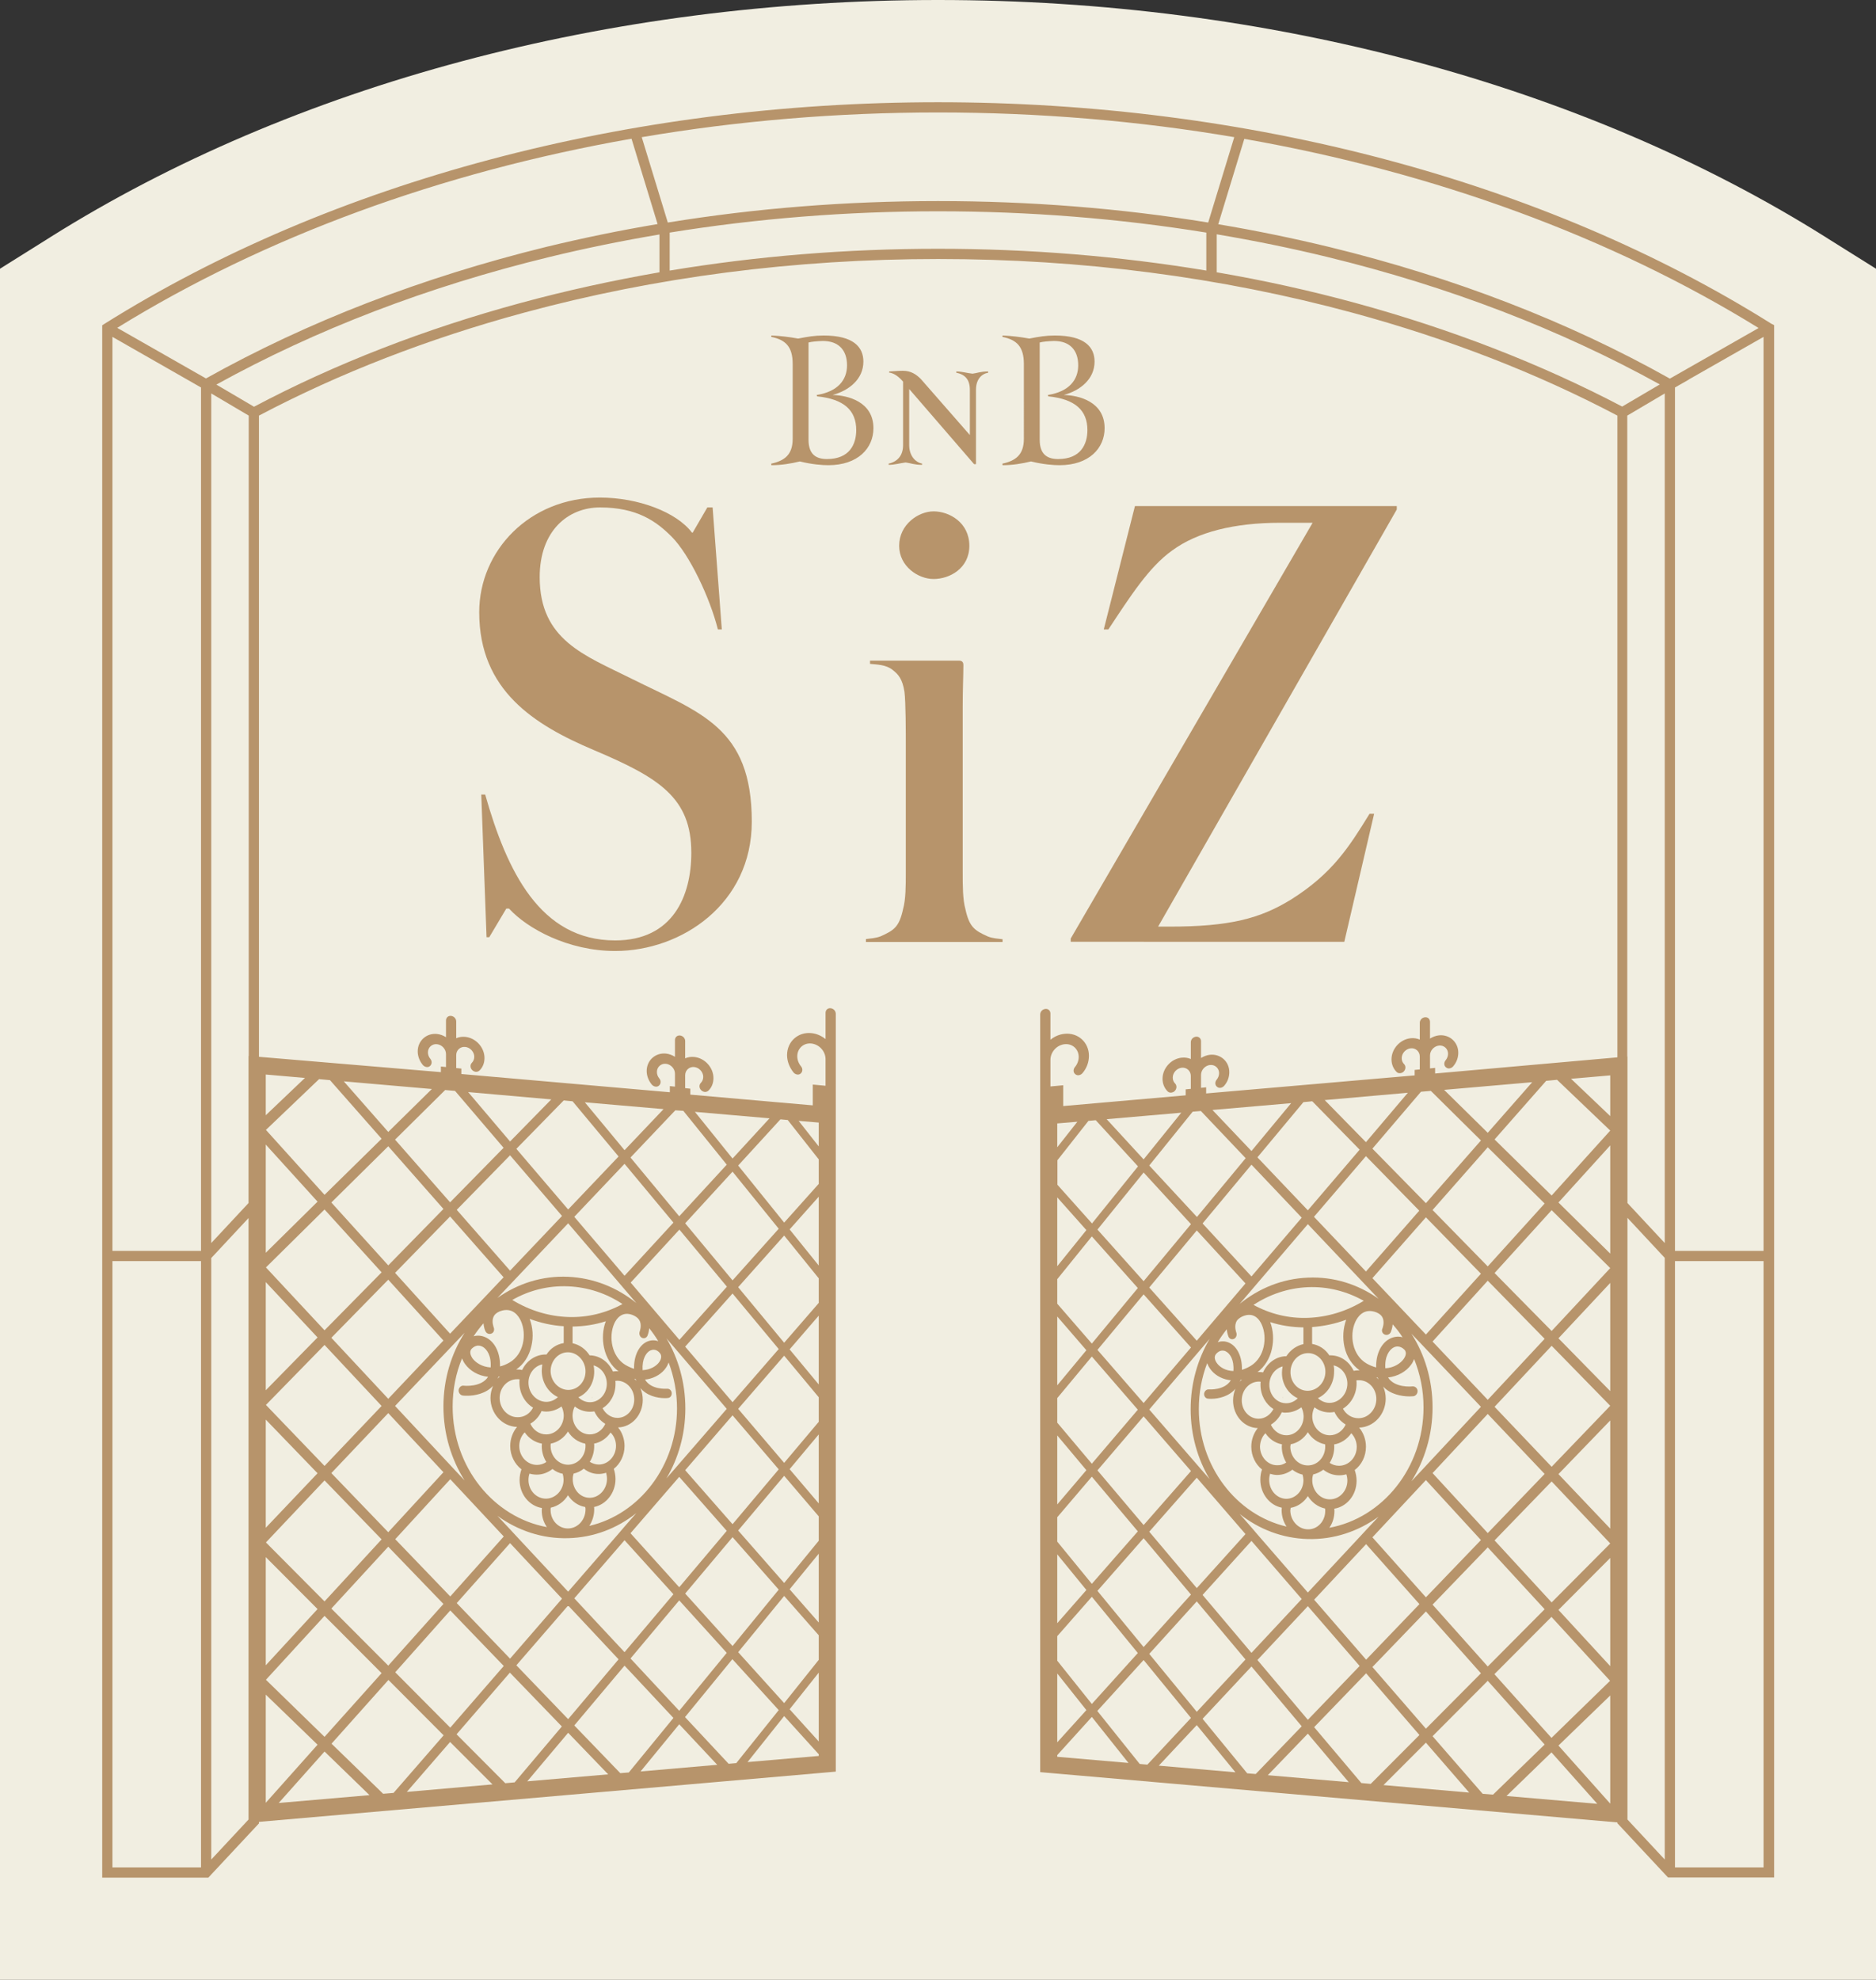 <?xml version="1.0" encoding="UTF-8"?>
<svg xmlns="http://www.w3.org/2000/svg" xmlns:xlink="http://www.w3.org/1999/xlink" version="1.1" id="Laag_1" x="0px" y="0px" width="1101.2px" height="1161.9px" viewBox="0 0 1101.2 1161.9" style="enable-background:new 0 0 1101.2 1161.9;" xml:space="preserve">
<rect x="0" y="0" width="1101.2" height="1161.9" fill="#333333" stroke="none"/>
<style type="text/css">
	.st0{fill:#F1EEE1;}
	.st1{fill:#B7946B;}
</style>
<path class="st0" d="M1073.1,140.1l-1.4-0.9C928.8,49.4,743.7,0,550.6,0S172.5,49.4,29.5,139.2l-1.4,0.9L0,157.7v33.2v34.8v876.2v60  h60h62.3h856.6h62.3h60v-60V225.7v-34.8v-33.2L1073.1,140.1z"></path>
<path class="st1" d="M361.1,558.1c-27.6,0-51.7-13.2-62.3-24.9h-1.6L287.2,550h-1.6l-3.1-83.7h2.3c12.8,45.1,32.3,85.6,76.3,85.6  c33.9,0,44.7-26.1,44.7-51.4c0-32.3-18.7-44-57.2-60.3c-35-14.8-67.3-35-67.3-80.9c0-36.2,29.6-67.3,70.8-67.3  c22.6,0,45.1,8.6,54.1,20.6h0.4l8.6-14.8h3.1l5.4,71.6h-2.3c-4.7-18.7-16.7-44-27.2-54.5c-8.9-8.9-20.2-17.1-42-17.1  c-18.7,0-35.4,13.6-35.4,40.9c0,37,26.5,45.9,53.7,59.5c40.5,20.2,70.8,28.4,70.8,84C441.3,530.5,400,558.1,361.1,558.1z"></path>
<path class="st1" d="M819.9,299L679.8,543.8h6.6c35.4,0,53.3-4.7,71.6-16c24.1-15.2,33.9-30.7,45.9-50.2h2.7l-17.5,75.1H628.5v-1.9  l142-244h-19.1c-26.8,0-48.6,5.4-63.4,16.3c-13.6,9.7-24.5,26.8-37.4,46.3h-2.7l18.3-72.4h153.7V299z"></path>
<path class="st1" d="M465.3,213.6c0-10.3-4.3-14.2-12.6-15.9l0.1-0.8c5.4,0.2,10.7,0.9,15.7,1.8c5.7-1.1,9.6-1.8,15-1.8  c17.5,0,23.3,6.8,23.3,15.3c0,10.3-8.4,17-18.1,19.6c8.9,0.2,24,3.9,24,19.5c0,11.7-9.1,21.7-26.4,21.7c-3.6,0-9.5-0.4-16.8-2.2  c-5.4,1.3-10.8,2.2-16.7,2.2l-0.1-0.9c7.8-1.7,12.6-5.2,12.6-14.6V213.6z M474.6,201v57.1c0,8.6,4.5,11.3,10.8,11.3  c13.3,0,17.2-8.7,17.2-17c0-11.6-7.2-18.2-23-19.8l-0.2-0.8c12.6-2,17.8-9,17.8-17.4c0-9.2-5.2-14.3-14.2-14.3  C479.6,200.2,476.4,200.5,474.6,201z"></path>
<path class="st1" d="M530.2,224.1c-2.4-2.8-5-5-8.4-5.5l0.2-0.6c2.5-0.1,5.2-0.4,8-0.4c4.7,0,7.8,2.1,10.5,4.8l28.8,32.9v-26.5  c0-6.1-2.8-9-8-10.1l0.1-0.7c3.4,0,6.3,1,9.5,1.3c3-0.4,4.6-1.3,9.1-1.3l0.1,0.7c-4.2,0.8-7.2,4.1-7.2,10.1v43.6h-1.1l-38.1-44.1  v32.9c0,6.1,3.4,10,7.6,10.9l-0.1,0.7c-4.5,0-6.6-1-9.6-1.4c-3.2,0.4-6.5,1.4-9.9,1.4l-0.1-0.7c5.3-1.2,8.5-4.8,8.5-10.9V224.1z"></path>
<path class="st1" d="M601,213.6c0-10.3-4.3-14.2-12.6-15.9l0.1-0.8c5.4,0.2,10.7,0.9,15.7,1.8c5.7-1.1,9.6-1.8,15-1.8  c17.5,0,23.3,6.8,23.3,15.3c0,10.3-8.4,17-18.1,19.6c8.9,0.2,24,3.9,24,19.5c0,11.7-9.1,21.7-26.4,21.7c-3.6,0-9.5-0.4-16.8-2.2  c-5.4,1.3-10.8,2.2-16.7,2.2l-0.1-0.9c7.8-1.7,12.6-5.2,12.6-14.6V213.6z M610.3,201v57.1c0,8.6,4.5,11.3,10.8,11.3  c13.3,0,17.2-8.7,17.2-17c0-11.6-7.2-18.2-23-19.8l-0.2-0.8c12.6-2,17.8-9,17.8-17.4c0-9.2-5.2-14.3-14.2-14.3  C615.3,200.2,612.1,200.5,610.3,201z"></path>
<path class="st1" d="M347.4,820.1C347.4,820.1,347.4,820.1,347.4,820.1c0.1,0,0.2,0,0.3,0c0,0,0,0,0,0c0,0.1-0.1,0.1-0.1,0.2  C347.5,820.3,347.4,820.2,347.4,820.1z"></path>
<path class="st1" d="M752.8,820.1C752.9,820.1,752.9,820.1,752.8,820.1c0.1,0,0.2,0,0.3,0c0,0,0,0,0,0c0,0.1-0.1,0.1-0.1,0.2  C752.9,820.3,752.9,820.2,752.8,820.1z"></path>
<path class="st1" d="M146,619.7v450l344.6-30V652.6v-2.9v-9.1v-2.9V595c0-1.7-1.3-3.1-3-3.3c-1.7-0.2-3,1-3,2.7v15.4  c-2.4-1.9-5.2-3.2-8.3-3.5c-7.9-0.8-14.3,5-14.3,12.9c0,3.6,1.4,7.2,3.8,10.2c0.6,0.7,1.4,1.1,2.2,1.2c0.7,0.1,1.5-0.1,2-0.6  c1.2-1,1.3-2.9,0.2-4.2c-1.4-1.7-2.2-3.8-2.2-5.9c0-4.6,3.7-8,8.3-7.5c4.6,0.5,8.3,4.6,8.3,9.2v15.6l-7.5-0.7v12.2l-71.9-6.3v-3.5  l-3-0.3v-7.6c0-2.9,2.4-5.1,5.3-4.8s5.3,2.9,5.3,5.8c0,1.3-0.5,2.6-1.4,3.5c-1.1,1.1-1.1,3,0.2,4.3c0.6,0.6,1.3,0.9,2,1  c0.8,0.1,1.6-0.2,2.2-0.7c2-1.9,3-4.5,3-7.4c0-6.2-5.1-11.8-11.3-12.4c-1.9-0.2-3.7,0.1-5.3,0.8V611c0-1.7-1.3-3.1-3-3.3  c-1.7-0.2-3,1-3,2.7v9.8c-1.6-1-3.4-1.7-5.3-1.9c-6.2-0.6-11.3,4-11.3,10.2c0,2.9,1.1,5.7,3,8c0.6,0.7,1.4,1.1,2.2,1.2  c0.7,0.1,1.5-0.1,2-0.6c1.2-1,1.3-2.9,0.2-4.2c-0.9-1.1-1.4-2.4-1.4-3.8c0-2.9,2.4-5.1,5.3-4.8c2.9,0.3,5.3,2.9,5.3,5.8v7.6l-3-0.3  v3.6l-122.4-10.7v-3.2l-3-0.3v-7.6c0-2.9,2.4-5.1,5.3-4.8s5.3,2.9,5.3,5.8c0,1.3-0.5,2.6-1.4,3.5c-1.1,1.1-1.1,3,0.2,4.3  c0.6,0.6,1.3,0.9,2,1c0.8,0.1,1.6-0.2,2.2-0.7c2-1.9,3-4.5,3-7.4c0-6.2-5.1-11.8-11.3-12.4c-1.9-0.2-3.7,0.1-5.3,0.8v-9.8  c0-1.7-1.3-3.1-3-3.3s-3,1-3,2.7v9.8c-1.6-1-3.4-1.7-5.3-1.9c-6.2-0.6-11.3,4-11.3,10.2c0,2.9,1.1,5.7,3,8c0.6,0.7,1.4,1.1,2.2,1.2  c0.7,0.1,1.5-0.1,2-0.6c1.2-1,1.3-2.9,0.2-4.2c-0.9-1.1-1.4-2.4-1.4-3.8c0-2.9,2.4-5.1,5.3-4.8c2.9,0.3,5.3,2.9,5.3,5.8v7.6l-3-0.3  v3.3L146,619.7z M156,630.6l23,2l-23,21.9V630.6z M401.1,651.9l25.5,31.6l-27.9,30.3l-28.6-34.5l26.3-27.7L401.1,651.9z   M267.1,640.2l28.5,33.4l-31.4,32l-32.3-36.8l29.4-29.1L267.1,640.2z M480.6,904.2L460.3,929l-27-30.8l27-32.1l20.3,23.8V904.2z   M480.6,834.4l-20.3,24.1l-27-31.7l27-31.2l20.3,24.4V834.4z M480.6,764.6L460.3,788l-27-32.6l27-30.3l20.3,25.1V764.6z   M376.8,785.1c1.3,0.6,2.7,0.1,3.3-1.3c0.1-0.3,0.8-2,1-4.3c1.9,2.4,3.7,4.9,5.3,7.6c-2.2-0.8-4.6-0.7-6.9,0.4  c-4.7,2.4-7.5,8.5-7.3,15.8c-1.7-0.5-3.4-1.3-5.3-2.4c-7.9-5-9.7-16.4-6.4-24c1.1-2.6,4.6-8.2,11.7-4.8c1.8,0.9,2.9,2,3.5,3.5  c1,2.7-0.2,5.8-0.2,5.8C375,782.9,375.6,784.5,376.8,785.1z M289.8,779c0,0-1.3-3.3-0.2-6c0.6-1.5,1.8-2.6,3.7-3.4  c7.7-3,11.3,3,12.5,5.7c3.5,7.9,1.6,19.5-6.7,24.3c-1.9,1.1-3.8,1.9-5.6,2.3c0.2-7.6-2.8-14.1-7.9-16.8c-2.5-1.3-5.1-1.6-7.6-0.9  c1.8-2.7,3.7-5.2,5.8-7.6c0.2,2.4,0.9,4.2,1.1,4.5c0.6,1.5,2.2,2.1,3.6,1.5C289.8,782.1,290.4,780.5,289.8,779z M268.1,787  L268.1,787l4.6-4.8c-7.8,12.3-12.4,27.1-12.4,43.2c0,16.1,4.6,31,12.4,43.4l-4.6-4.9l-36.2-38.8L268.1,787z M273,800.5  c2.8,3.9,7.7,6.9,13.5,7.5c-3.9,6.2-13.8,5.3-14.3,5.2c-1.5-0.2-2.8,1-3,2.6c-0.1,1.6,1,3,2.5,3.2c0.7,0.1,1.4,0.1,2.2,0.1  c4.8,0.1,11.4-1.3,15.5-5.8c-0.9,2.2-1.5,4.5-1.5,7.1c0,9.2,7,16.8,15.6,17c-2.5,3-4,7-4,11.2c0,5.6,2.6,10.6,6.6,13.7  c-0.7,2-1.1,4.1-1.1,6.3c0,8.4,5.7,15.2,13.1,16.4c0,0.5-0.1,0.9-0.1,1.4c0,3.7,1.1,7,3,9.8c-31.1-5.7-55.3-35-55.3-70.7  c0-10.1,1.9-19.6,5.5-28.3C271.6,798.2,272.2,799.4,273,800.5z M372.3,821.3c0,6-4.4,10.8-9.9,10.8c-3.6,0-7-2.3-8.7-5.7  c4.6-2.8,7.6-8.1,7.6-14.2c0-0.6,0-1.2-0.1-1.8c0.4,0,0.8-0.1,1.2-0.1C367.9,810.4,372.3,815.3,372.3,821.3z M372.3,809.1  c0.3,0.1,0.5,0.1,0.8,0.2c0.1,0.4,0.3,0.8,0.4,1.1C373.1,809.9,372.7,809.5,372.3,809.1z M354.6,791.1c1.3,5.8,4.3,10.6,8.5,13.7  c-0.2,0-0.5,0-0.7-0.1c-0.9,0-1.8,0.1-2.6,0.2c-2.5-5.5-7.6-9.4-13.6-9.5c0,0-0.1,0-0.1,0c-2.3-3.6-5.8-6.2-10-7.1v-9.8  c6.7-0.1,13.3-1.1,19.5-3.1C353.8,780.1,353.4,785.8,354.6,791.1z M310.9,774c6.5,2.4,13.2,3.9,20,4.3v9.9  c-4.2,0.7-7.8,3.1-10.1,6.7c-0.1,0-0.1,0-0.2,0c-6.1-0.1-11.5,3.6-14.1,9.1c-0.9-0.2-1.8-0.3-2.8-0.3c-0.3,0-0.5,0-0.7,0  c4.5-3.1,7.6-7.9,8.9-13.7C313.2,784.7,312.8,778.9,310.9,774z M303.8,809.4c0.4,0,0.8,0,1.2,0.1c-0.1,0.6-0.1,1.3-0.1,1.9  c0,6.3,3.2,11.8,8,14.7c-1.8,3.5-5.2,5.7-9.1,5.6c-5.8,0-10.5-5.1-10.5-11.3S298,809.3,303.8,809.4z M292.1,809.1  c0.2-0.4,0.3-0.8,0.5-1.2c0.3,0,0.6-0.1,0.8-0.1C292.9,808.2,292.5,808.6,292.1,809.1z M348.8,804.9c0-1.2-0.1-2.4-0.4-3.6  c4.5,1.2,7.8,5.6,7.8,10.8c0,6-4.5,10.9-10,10.8c-2.5,0-4.9-1.1-6.7-2.9C345,817.6,348.8,811.8,348.8,804.9z M355.3,835.6  c-1.6,3.7-5.1,6.2-9.1,6.2c-5.5,0-9.9-4.7-10.1-10.6c0-0.1,0-0.2,0-0.4c0-0.2,0-0.3,0-0.5c0.1-1.7,0.5-3.4,1.3-4.9  c2.5,2,5.6,3.1,8.9,3.1c0.9,0,1.8-0.1,2.6-0.2C350.3,831.4,352.5,833.9,355.3,835.6z M343.7,848.5c0,6.1-4.5,11-10.2,11.1  c-5.6,0-10.3-4.9-10.3-11c0-0.5,0-1,0.1-1.4c4.2-0.8,7.9-3.5,10.1-7.1c2.3,3.7,5.9,6.3,10.1,7.1  C343.7,847.6,343.7,848.1,343.7,848.5z M320.6,841.8c-4,0-7.6-2.5-9.3-6.3c2.8-1.6,5.2-4.2,6.6-7.4c0.9,0.2,1.8,0.3,2.7,0.3  c3.3,0,6.4-1.1,9-3c0.8,1.5,1.2,3.2,1.3,4.9c0,0.1,0,0.3,0,0.4c0,0.1,0,0.3,0,0.4C330.7,837,326.2,841.8,320.6,841.8z M318,804.4  c0,6.9,3.9,12.9,9.5,15.5c-1.9,1.8-4.3,2.8-6.9,2.8c-5.7-0.1-10.4-5.1-10.4-11.3c0-5.3,3.5-9.7,8.1-10.7  C318.2,801.9,318,803.1,318,804.4z M320.7,858c-1.6,1.1-3.5,1.7-5.5,1.7c-5.7,0-10.4-4.9-10.4-11.1c0-3.1,1.2-6,3.2-8  c2.4,3.5,6,5.9,10.1,6.6c0,0.5-0.1,0.9-0.1,1.4C318,852.1,319,855.3,320.7,858z M333.5,793.6c5.6,0.1,10.2,5.2,10.2,11.2  c0,6.1-4.5,10.9-10.2,10.9c-5.6-0.1-10.3-5.1-10.3-11.2C323.3,798.4,327.9,793.5,333.5,793.6z M361.6,848.5c0,6-4.5,10.9-10,11  c-1.9,0-3.8-0.6-5.4-1.6c1.7-2.7,2.6-5.9,2.6-9.3c0-0.5,0-1-0.1-1.4c3.9-0.7,7.4-3.1,9.7-6.5C360.4,842.6,361.6,845.5,361.6,848.5z   M356.3,867.9c0,6-4.5,11-10,11.1c-5.5,0.1-9.9-4.6-10.1-10.5c0-0.1,0-0.2,0-0.4c0-0.1,0-0.3,0-0.4c0-1,0.2-2,0.5-2.9  c2.2-0.5,4.3-1.5,6-2.9c2.6,2.1,5.7,3.2,9,3.1c1.4,0,2.8-0.3,4.1-0.7C356.1,865.5,356.3,866.7,356.3,867.9z M343.7,885.8  c0,6.1-4.5,11.1-10.2,11.2c-5.6,0.1-10.3-4.7-10.3-10.8c0-0.5,0-1,0.1-1.4c4.2-0.9,7.9-3.6,10.1-7.3c2.3,3.6,5.9,6.2,10.1,6.9  C343.7,884.9,343.7,885.3,343.7,885.8z M320.6,879.5c-5.7,0.1-10.4-4.8-10.4-11c0-1.3,0.2-2.5,0.6-3.7c1.4,0.4,2.8,0.6,4.3,0.6  c3.4,0,6.5-1.2,9.2-3.3c1.8,1.4,3.8,2.4,6,2.8c0.3,1,0.4,1.9,0.5,3c0,0.1,0,0.2,0,0.4c0,0.1,0,0.3,0,0.4  C330.7,874.5,326.2,879.4,320.6,879.5z M276.9,791.5c1.2-1.2,2.6-1.9,4-1.8c0.8,0,1.5,0.2,2.3,0.6c2.6,1.4,5.3,5.3,4.8,12.2  c-5.1-0.3-8.9-2.9-10.7-5.4C276.6,796,275.1,793.4,276.9,791.5z M300.7,762.9c9.8-5.6,21-8.5,32.8-8c11.7,0.5,22.6,4.2,31.9,10.4  c-9.7,5.3-20.6,8-31.9,7.6C322.1,772.5,310.9,769.1,300.7,762.9z M387.3,794c1.7,2,0.3,4.4-0.3,5.3c-1.6,2.3-5.1,4.6-9.8,4.8  c-0.4-6.6,2.1-10.3,4.4-11.5c0.7-0.3,1.4-0.5,2.1-0.5C385,792.1,386.3,792.8,387.3,794z M390.9,802.7c0.7-1,1.2-2.1,1.6-3.1  c3.1,8.3,4.9,17.4,4.9,26.9c0,33.6-21.9,62.1-51.5,69c1.8-2.8,2.9-6.1,2.9-9.7c0-0.5,0-1-0.1-1.4c7.1-1.4,12.6-8.3,12.6-16.4  c0-2.1-0.4-4.1-1-6c3.8-3,6.3-7.9,6.3-13.4c0-4.1-1.4-8-3.8-10.9c8.1-0.2,14.5-7.4,14.5-16.2c0-2.4-0.5-4.8-1.4-6.9  c3.8,4.5,9.8,5.9,14.2,5.9c0.7,0,1.4,0,2-0.1c1.4-0.1,2.3-1.4,2.2-2.9c-0.1-1.5-1.3-2.6-2.7-2.5c-0.5,0-9.4,0.7-13-5.4  c0.6-0.1,1.1-0.1,1.6-0.2C384.7,808.5,388.6,806.1,390.9,802.7z M391.2,785.4l35.4,41.4l-31.3,36.1v0l-4.1,4.7  c7-11.8,11.1-25.9,11.1-41C402.3,811.4,398.2,797.3,391.2,785.4z M402.2,790.3l27.8-31.2l27.1,32.6L430,822.9L402.2,790.3z   M430,830.6l27.1,31.7L430,894.5l-27.8-31.7L430,830.6z M426.6,898.4l-27.9,33.1l-28.6-31.7l28.6-33.1L426.6,898.4z M366.6,895.9  l-3.5,4.1l-29.6,34.1l-9.7-10.4l-20.7-22.2l-3.7-4l-7.4-7.9c11.9,8.6,26.2,13.5,41.5,13.1c15.1-0.4,28.8-5.8,40-14.7L366.6,895.9z   M295.7,901.7l-31.4,35.2l-32.3-33.6l32.3-35.2L295.7,901.7z M227.9,899.2l-33.4-34.7l33.4-35.2l32.4,34.7L227.9,899.2z   M227.9,820.9l-33.4-35.8l33.4-34.1l32.4,35.7L227.9,820.9z M227.9,742.6l-33.4-36.9l33.4-33l32.4,36.8L227.9,742.6z M264.2,713.9  l31.4,35.7l-31.4,33.1L231.9,747L264.2,713.9z M268.1,710l31.3-32l30.5,35.6l-30.5,32.1L268.1,710z M333.5,717.9l40,46.8  c-11.2-9.1-25-14.7-40-15.4c-15.3-0.7-29.6,4-41.5,12.4L333.5,717.9z M337.1,714.1l29.5-31.1l28.7,34.5l-28.7,31.2L337.1,714.1z   M398.8,721.6l27.9,33.5l-27.9,31.2l-28.6-33.6L398.8,721.6z M402.2,717.9l27.8-30.3l27.1,33.5L430,751.4L402.2,717.9z M457.1,932.9  L430,966l-27.8-30.8l27.8-33.1L457.1,932.9z M426.6,970l-27.9,34l-28.6-30.7l28.6-34.1L426.6,970z M366.6,969.6L337.1,938l29.5-34.1  l28.7,31.7L366.6,969.6z M363.1,973.8l-29.6,35.1l-30.4-31.6l30.4-35.1L363.1,973.8z M299.4,973.4l-31.3-32.6l31.3-35.2l30.5,32.6  L299.4,973.4z M295.7,977.7l-31.4,36.2l-32.3-32.5l32.3-36.3L295.7,977.7z M227.9,977.5l-33.4-33.5l33.4-36.3l32.4,33.6L227.9,977.5  z M224,981.9l-33.5,37.4l-34.4-33.5l34.4-37.5L224,981.9z M190.5,939.8l-34.4-34.6l34.4-36.4l33.5,34.6L190.5,939.8z M190.5,860.3  l-34.4-35.8l34.4-35.2l33.5,35.8L190.5,860.3z M190.5,780.7l-34.4-36.9l34.4-34l33.5,36.9L190.5,780.7z M190.5,701.2l-34.4-38.1  l31.2-29.8l6.4,0.6l30.3,34.4L190.5,701.2z M201.8,634.6l51.7,4.5l-25.6,25.2L201.8,634.6z M274.8,640.9l48.8,4.3l-24.2,24.7  L274.8,640.9z M330.9,645.8l5.2,0.5l27,32.4l-29.6,31.1l-30.4-35.6L330.9,645.8z M343.3,646.9l46.2,4L366.6,675L343.3,646.9z   M407.9,652.5l43.8,3.8L430,679.9L407.9,652.5z M458.1,656.9l4.3,0.4l18.2,23.1v14.4l-20.3,22.7l-27-33.5L458.1,656.9z M468.8,657.8  l11.8,1v14L468.8,657.8z M480.6,742.7l-17.1-21.2l17.1-19.2V742.7z M480.6,812.5l-17.1-20.6l17.1-19.8V812.5z M480.6,882.3  l-17.1-20.1l17.1-20.4V882.3z M480.6,952.2l-17.1-19.5l17.1-20.9V952.2z M480.6,1022l-17.1-18.9l17.1-21.5V1022z M460.3,999.5  l-27-29.9l27-33l20.3,23.1v14.4L460.3,999.5z M457.1,1003.6l-24.9,31.1l-4.5,0.4l-25.6-27.4l27.8-34L457.1,1003.6z M421,1035.7  l-45,3.9l22.7-27.7L421,1035.7z M369.1,1040.2l-5,0.4l-27-28l29.5-35.1l28.7,30.7L369.1,1040.2z M357,1041.3l-47.5,4.1l24-28.5  L357,1041.3z M302.1,1046l-5.5,0.5l-28.6-28.7l31.3-36.2l30.5,31.6L302.1,1046z M289.1,1047.2l-50.3,4.4l25.4-29.3L289.1,1047.2z   M231,1052.2l-6.1,0.5l-30.3-29.4l33.4-37.4l32.4,32.5L231,1052.2z M216.9,1053.5l-53.3,4.6l26.9-30.2L216.9,1053.5z M156,1058  v-63.5l30.4,29.4L156,1058z M156,977.3v-63.5l30.4,30.5L156,977.3z M156,896.6v-63.5l30.4,31.5L156,896.6z M156,815.9v-63.5  l30.4,32.5L156,815.9z M156,735.2v-63.5l30.4,33.5L156,735.2z M480.6,1030.5l-41.8,3.6l21.5-27l20.3,22.4V1030.5z"></path>
<path class="st1" d="M1039.8,190C906.3,106.2,732.5,60,550.6,60S195,106.2,61.4,190l-1.4,0.9v911h62.3l29.6-31.7h0.1v-450v-89.8  V243.9c47.2-24.9,99.5-45.2,155.6-60.4c77.1-20.9,158.9-31.5,243.1-31.5c84.2,0,165.9,10.6,243.1,31.5  c56.1,15.2,108.4,35.5,155.6,60.4v323.1v53.1v450h0.1l29.6,31.7h62.3v-911L1039.8,190z M118,1095.9H66V740.1h52V1095.9z M118,734.1  H66V197.7l52,29.7V734.1z M120.9,222.1l-52.1-29.7c86.8-53.6,190.3-91.4,301.9-111l15.3,50.1c-22.1,3.7-43.9,8.2-65.4,13.4  C247.8,162.8,180.6,188.7,120.9,222.1z M146,1067.7l-22,23.6v-353l22-23.6V1067.7z M146,705.9l-22,23.6V230.9l22,13V705.9z   M387.1,159.8c-27.5,4.8-54.6,10.7-81.1,17.9c-56.5,15.3-109.3,35.8-156.9,61l-22.1-13c58.4-32.3,124.1-57.5,195.2-74.8  c21.3-5.2,43-9.6,64.9-13.3V159.8z M708.2,158.8C657,150.3,604.3,146,550.6,146c-53.7,0-106.4,4.3-157.5,12.8v-22.3  c51.3-8.3,104-12.5,157.5-12.5c53.5,0,106.2,4.2,157.5,12.5V158.8z M550.6,118c-53.8,0-106.9,4.2-158.6,12.6l-15.3-50.1  C433.1,70.9,491.4,66,550.6,66s117.5,4.9,173.9,14.5l-15.3,50.1C657.6,122.2,604.5,118,550.6,118z M795.3,177.7  c-26.5-7.2-53.6-13.2-81.1-17.9v-22.3c21.9,3.7,43.6,8.1,64.9,13.3c71.1,17.3,136.7,42.5,195.2,74.8l-22.1,13  C904.6,213.6,851.8,193.1,795.3,177.7z M977.2,1091.3l-22-23.6v-10.1l0-255.8l0,0v-8.8l0,0l0-78.4l22,23.6V1091.3z M977.2,729.5  l-22-23.6v-80.7h0l0-381.3l22-13V729.5z M780.5,145c-21.5-5.2-43.3-9.7-65.4-13.4l15.3-50.1c111.6,19.6,215.1,57.4,301.9,111  l-52.1,29.7C920.6,188.7,853.4,162.8,780.5,145z M1035.2,1095.9h-52V740.1h52V1095.9z M1035.2,734.1h-52V251.9v-23.3v-1.2l7.9-4.5  l0.4-0.3l43.7-24.9V734.1z"></path>
<path class="st1" d="M842.4,630v-3.3l-3,0.3v-7.6c0-2.9,2.4-5.5,5.3-5.8c2.9-0.3,5.3,1.9,5.3,4.8c0,1.3-0.5,2.7-1.4,3.8  c-1.1,1.3-1.1,3.2,0.2,4.2c0.6,0.5,1.3,0.7,2,0.6c0.8-0.1,1.6-0.5,2.2-1.2c2-2.3,3-5.1,3-8c0-6.2-5.1-10.8-11.3-10.2  c-1.9,0.2-3.7,0.9-5.3,1.9v-9.8c0-1.7-1.3-2.9-3-2.7s-3,1.6-3,3.3v9.8c-1.6-0.7-3.4-1-5.3-0.8c-6.2,0.6-11.3,6.2-11.3,12.4  c0,2.9,1.1,5.5,3,7.4c0.6,0.6,1.4,0.8,2.2,0.7c0.7-0.1,1.5-0.4,2-1c1.2-1.2,1.3-3.2,0.2-4.3c-0.9-0.9-1.4-2.1-1.4-3.5  c0-2.9,2.4-5.5,5.3-5.8s5.3,1.9,5.3,4.8v7.6l-3,0.3v3.2L708,641.7v-3.6l-3,0.3v-7.6c0-2.9,2.4-5.5,5.3-5.8c2.9-0.3,5.3,1.9,5.3,4.8  c0,1.3-0.5,2.7-1.4,3.8c-1.1,1.3-1.1,3.2,0.2,4.2c0.6,0.5,1.3,0.7,2,0.6c0.8-0.1,1.6-0.5,2.2-1.2c2-2.3,3-5.1,3-8  c0-6.2-5.1-10.8-11.3-10.2c-1.9,0.2-3.7,0.9-5.3,1.9v-9.8c0-1.7-1.3-2.9-3-2.7c-1.7,0.2-3,1.6-3,3.3v9.8c-1.6-0.7-3.4-1-5.3-0.8  c-6.2,0.6-11.3,6.2-11.3,12.4c0,2.9,1.1,5.5,3,7.4c0.6,0.6,1.4,0.8,2.2,0.7c0.7-0.1,1.5-0.4,2-1c1.2-1.2,1.3-3.2,0.2-4.3  c-0.9-0.9-1.4-2.1-1.4-3.5c0-2.9,2.4-5.5,5.3-5.8s5.3,1.9,5.3,4.8v7.6l-3,0.3v3.5l-71.9,6.3v-12.2l-7.5,0.7v-15.6  c0-4.6,3.7-8.7,8.3-9.2c4.6-0.5,8.3,2.9,8.3,7.5c0,2.1-0.8,4.2-2.2,5.9c-1.1,1.3-1.1,3.2,0.2,4.2c0.6,0.5,1.3,0.7,2,0.6  c0.8-0.1,1.6-0.5,2.2-1.2c2.5-2.9,3.8-6.5,3.8-10.2c0-7.9-6.4-13.7-14.3-12.9c-3.1,0.3-6,1.6-8.3,3.5v-15.4c0-1.7-1.3-2.9-3-2.7  c-1.7,0.2-3,1.6-3,3.3v42.6v2.9v9.1v2.9v387.1l344.6,30v-450L842.4,630z M945.2,655l-23-21.9l23-2V655z M704.9,652l26.3,27.7  l-28.6,34.5L674.6,684l25.5-31.6L704.9,652z M839.9,640.2l29.4,29.1L837,706.1l-31.4-32l28.5-33.4L839.9,640.2z M620.6,890.4  l20.3-23.8l27,32.1l-27,30.8l-20.3-24.8V890.4z M620.6,820.5l20.3-24.4l27,31.2l-27,31.7l-20.3-24.1V820.5z M620.6,750.7l20.3-25.1  l27,30.3l-27,32.6l-20.3-23.4V750.7z M725.7,782c0,0-1.2-3.1-0.2-5.8c0.5-1.5,1.7-2.6,3.5-3.5c7.2-3.4,10.6,2.2,11.7,4.8  c3.3,7.5,1.6,19-6.4,24c-1.8,1.1-3.6,1.9-5.3,2.4c0.2-7.4-2.6-13.5-7.3-15.8c-2.3-1.1-4.7-1.2-6.9-0.4c1.6-2.7,3.4-5.2,5.3-7.6  c0.2,2.3,0.9,4,1,4.3c0.6,1.4,2,1.9,3.3,1.3C725.7,785,726.2,783.4,725.7,782z M812.8,783.2c1.4,0.6,3-0.1,3.6-1.5  c0.1-0.3,0.9-2.1,1.1-4.5c2.1,2.4,4.1,4.9,5.8,7.6c-2.5-0.7-5.1-0.4-7.6,0.9c-5.1,2.7-8.1,9.2-7.9,16.8c-1.8-0.5-3.7-1.2-5.6-2.3  c-8.3-4.8-10.2-16.4-6.7-24.3c1.2-2.7,4.8-8.7,12.5-5.7c1.9,0.8,3.1,1.9,3.7,3.4c1.1,2.7-0.2,6-0.2,6  C810.8,781,811.4,782.6,812.8,783.2z M869.3,825.6l-36.2,38.8l-4.6,4.9c7.8-12.4,12.4-27.3,12.4-43.4c0-16.1-4.6-31-12.4-43.2  l4.6,4.8v0L869.3,825.6z M830.1,797.6c3.5,8.7,5.5,18.2,5.5,28.3c0,35.7-24.2,65-55.3,70.7c1.9-2.7,3-6.1,3-9.8c0-0.5,0-0.9-0.1-1.4  c7.4-1.2,13.1-8,13.1-16.4c0-2.1-0.4-4.3-1.1-6.3c4-3,6.6-8,6.6-13.7c0-4.2-1.5-8.2-4-11.2c8.6-0.2,15.6-7.8,15.6-17  c0-2.5-0.5-4.9-1.5-7.1c4.1,4.5,10.7,5.8,15.5,5.8c0.8,0,1.5-0.1,2.2-0.1c1.5-0.2,2.6-1.6,2.5-3.2c-0.1-1.6-1.5-2.7-3-2.6  c-0.5,0.1-10.4,1-14.3-5.2c5.8-0.7,10.7-3.6,13.5-7.5C829.1,799.9,829.6,798.7,830.1,797.6z M738.8,810.8c0.4,0,0.8,0,1.2,0.1  c-0.1,0.6-0.1,1.2-0.1,1.8c0,6.1,3.1,11.4,7.6,14.2c-1.7,3.4-5.1,5.7-8.7,5.7c-5.5,0-9.9-4.8-9.9-10.8S733.3,810.9,738.8,810.8z   M727.8,810.9c0.1-0.4,0.3-0.7,0.4-1.1c0.2,0,0.5-0.1,0.8-0.2C728.5,810,728.1,810.4,727.8,810.9z M745.6,775.9  c6.2,2,12.8,3,19.5,3.1v9.8c-4.1,0.9-7.7,3.5-10,7.1c0,0-0.1,0-0.1,0c-6,0.1-11.1,4-13.6,9.5c-0.9-0.2-1.7-0.2-2.6-0.2  c-0.2,0-0.5,0-0.7,0.1c4.2-3.2,7.3-8,8.5-13.7C747.8,786.3,747.4,780.6,745.6,775.9z M789.2,790.5c1.3,5.8,4.5,10.6,8.9,13.7  c-0.2,0-0.5,0-0.7,0c-0.9,0-1.9,0.1-2.8,0.3c-2.6-5.5-7.9-9.3-14.1-9.1c-0.1,0-0.1,0-0.2,0c-2.3-3.6-6-6-10.1-6.7v-9.9  c6.8-0.5,13.5-1.9,20-4.3C788.4,779.4,788,785.2,789.2,790.5z M807.9,821c0,6.2-4.7,11.3-10.5,11.3c-3.9,0-7.3-2.2-9.1-5.6  c4.7-2.9,8-8.4,8-14.7c0-0.6,0-1.3-0.1-1.9c0.4-0.1,0.8-0.1,1.2-0.1C803.2,809.8,807.9,814.8,807.9,821z M807.9,808.3  c0.3,0.1,0.6,0.1,0.8,0.1c0.1,0.4,0.3,0.8,0.5,1.2C808.8,809.1,808.4,808.7,807.9,808.3z M761.8,820.6c-1.8,1.8-4.2,2.9-6.7,2.9  c-5.6,0.1-10-4.8-10-10.8c0-5.2,3.3-9.6,7.8-10.8c-0.2,1.2-0.4,2.4-0.4,3.6C752.4,812.3,756.3,818.1,761.8,820.6z M752.4,828.8  c0.9,0.2,1.7,0.3,2.6,0.2c3.2,0,6.3-1.2,8.9-3.1c0.8,1.5,1.2,3.2,1.3,4.9c0,0.2,0,0.3,0,0.5c0,0.1,0,0.2,0,0.4  c-0.2,5.9-4.7,10.6-10.1,10.6c-3.9,0-7.4-2.5-9.1-6.2C748.7,834.4,751,831.9,752.4,828.8z M757.6,847.6c4.2-0.8,7.8-3.4,10.1-7.1  c2.3,3.7,5.9,6.3,10.1,7.1c0.1,0.5,0.1,1,0.1,1.4c0,6.1-4.6,11.1-10.3,11c-5.6,0-10.2-5-10.2-11.1  C757.5,848.6,757.6,848.1,757.6,847.6z M770.3,831.6c0-0.1,0-0.3,0-0.4c0-0.1,0-0.3,0-0.4c0.1-1.7,0.5-3.4,1.3-4.9c2.6,2,5.7,3,9,3  c0.9,0,1.8-0.1,2.7-0.3c1.5,3.2,3.8,5.7,6.6,7.4c-1.7,3.8-5.3,6.3-9.3,6.3C775,842.3,770.5,837.5,770.3,831.6z M782.8,801.3  c4.6,1,8.1,5.4,8.1,10.7c0,6.1-4.7,11.2-10.4,11.3c-2.6,0-5-1-6.9-2.8c5.6-2.6,9.5-8.6,9.5-15.5  C783.2,803.6,783.1,802.4,782.8,801.3z M783.2,849.1c0-0.5,0-0.9-0.1-1.4c4.1-0.7,7.7-3.1,10.1-6.6c2,2.1,3.2,5,3.2,8  c0,6.2-4.7,11.1-10.4,11.1c-2,0-3.9-0.6-5.5-1.7C782.2,855.8,783.2,852.6,783.2,849.1z M778,805c0,6.1-4.6,11.1-10.3,11.2  c-5.6,0.1-10.2-4.8-10.2-10.9c0-6.1,4.5-11.1,10.2-11.2C773.3,794,778,798.9,778,805z M742.8,841.1c2.3,3.4,5.7,5.8,9.7,6.5  c0,0.5-0.1,0.9-0.1,1.4c0,3.4,1,6.6,2.6,9.3c-1.6,1.1-3.4,1.7-5.4,1.6c-5.5,0-10-5-10-11C739.7,846,740.8,843.1,742.8,841.1z   M745.5,864.9c1.3,0.4,2.7,0.7,4.1,0.7c3.3,0,6.4-1.1,9-3.1c1.8,1.4,3.8,2.4,6,2.9c0.3,1,0.4,1.9,0.5,2.9c0,0.1,0,0.3,0,0.4  c0,0.1,0,0.2,0,0.4c-0.2,5.9-4.7,10.5-10.1,10.5c-5.6-0.1-10-5.1-10-11.1C745,867.2,745.2,866,745.5,864.9z M757.6,884.9  c4.2-0.7,7.8-3.3,10.1-6.9c2.3,3.7,5.9,6.4,10.1,7.3c0.1,0.5,0.1,1,0.1,1.4c0,6.1-4.6,11-10.3,10.8c-5.6-0.1-10.2-5.2-10.2-11.2  C757.5,885.8,757.6,885.4,757.6,884.9z M770.3,869.1c0-0.1,0-0.3,0-0.4c0-0.1,0-0.2,0-0.4c0-1,0.2-2,0.5-3c2.2-0.5,4.2-1.5,6-2.8  c2.6,2.1,5.8,3.3,9.2,3.3c1.5,0,3-0.2,4.3-0.6c0.4,1.2,0.6,2.5,0.6,3.7c0,6.1-4.7,11.1-10.4,11C775,879.9,770.5,875,770.3,869.1z   M823.9,797.6c-1.8,2.5-5.6,5.1-10.7,5.4c-0.5-6.9,2.3-10.9,4.8-12.2c0.8-0.4,1.5-0.6,2.3-0.6c1.4,0,2.8,0.6,4,1.8  C826.2,793.9,824.7,796.5,823.9,797.6z M767.7,773.4c-11.3,0.4-22.2-2.3-31.9-7.6c9.3-6.1,20.2-9.9,31.9-10.4  c11.8-0.5,23,2.5,32.8,8C790.4,769.6,779.1,773,767.7,773.4z M717.5,792.6c0.7,0,1.4,0.1,2.1,0.5c2.4,1.2,4.9,4.9,4.4,11.5  c-4.7-0.1-8.2-2.4-9.8-4.8c-0.7-1-2-3.4-0.3-5.3C715,793.3,716.2,792.6,717.5,792.6z M720.9,809.8c0.5,0.1,1,0.2,1.6,0.2  c-3.6,6-12.5,5.4-13,5.4c-1.3-0.1-2.5,1-2.7,2.5c-0.1,1.5,0.9,2.8,2.2,2.9c0.6,0.1,1.3,0.1,2,0.1c4.4,0,10.4-1.4,14.2-5.9  c-0.9,2.1-1.4,4.4-1.4,6.9c0,8.8,6.4,16,14.5,16.2c-2.4,3-3.8,6.8-3.8,10.9c0,5.5,2.5,10.4,6.3,13.4c-0.7,1.9-1,3.9-1,6  c0,8.1,5.4,15,12.6,16.4c0,0.5-0.1,1-0.1,1.4c0,3.6,1.1,7,2.9,9.7c-29.6-6.9-51.5-35.4-51.5-69c0-9.5,1.7-18.6,4.9-26.9  c0.4,1.1,0.9,2.1,1.6,3.1C712.6,806.6,716.5,809,720.9,809.8z M698.9,827c0,15.1,4.1,29.2,11.1,41l-4.1-4.7v0l-31.3-36.1l35.4-41.4  C703,797.8,698.9,811.9,698.9,827z M671.3,823.4l-27.1-31.2l27.1-32.6l27.8,31.2L671.3,823.4z M699.1,863.3L671.3,895l-27.1-32.1  l27.1-31.7L699.1,863.3z M702.5,867.2l28.6,33.1L702.5,932l-27.9-33.1L702.5,867.2z M727.7,888.5c11.2,8.9,25,14.3,40,14.7  c15.3,0.4,29.6-4.5,41.5-13.1l-7.4,7.9l-3.7,4l-20.7,22.2l-9.7,10.4l-29.6-34.1l-3.5-4.1L727.7,888.5z M837,868.6l32.3,35.2  L837,937.4l-31.4-35.2L837,868.6z M840.9,864.5l32.4-34.7l33.4,35.2l-33.4,34.7L840.9,864.5z M840.9,787.3l32.4-35.7l33.4,34.1  l-33.4,35.8L840.9,787.3z M840.9,710.1l32.4-36.8l33.4,33l-33.4,36.9L840.9,710.1z M869.3,747.5L837,783.2l-31.4-33.1l31.4-35.7  L869.3,747.5z M801.8,746.2l-30.5-32.1l30.5-35.6l31.3,32L801.8,746.2z M809.2,762.2c-11.9-8.4-26.2-13.1-41.5-12.4  c-15.1,0.6-28.8,6.3-40,15.4l40-46.8L809.2,762.2z M734.6,749.1L705.9,718l28.7-34.5l29.5,31.1L734.6,749.1z M731.1,753.2  l-28.6,33.6l-27.9-31.2l27.9-33.5L731.1,753.2z M671.3,751.9l-27.1-30.3l27.1-33.5l27.8,30.3L671.3,751.9z M671.3,902.7l27.8,33.1  l-27.8,30.8l-27.1-33L671.3,902.7z M702.5,939.8l28.6,34.1l-28.6,30.7l-27.9-34L702.5,939.8z M705.9,936l28.7-31.7l29.5,34.1  l-29.5,31.6L705.9,936z M767.7,942.6l30.4,35.1l-30.4,31.6l-29.6-35.1L767.7,942.6z M771.4,938.8l30.5-32.6l31.3,35.2l-31.3,32.6  L771.4,938.8z M837,945.7l32.3,36.3l-32.3,32.5l-31.4-36.2L837,945.7z M840.9,941.7l32.4-33.6l33.4,36.3L873.3,978L840.9,941.7z   M910.7,948.9l34.4,37.5l-34.4,33.5l-33.5-37.4L910.7,948.9z M877.3,904l33.5-34.6l34.4,36.4l-34.4,34.6L877.3,904z M877.3,825.6  l33.5-35.8l34.4,35.2l-34.4,35.8L877.3,825.6z M877.3,747.1l33.5-36.9l34.4,34l-34.4,36.9L877.3,747.1z M877.3,668.7l30.3-34.4  l6.4-0.6l31.2,29.8l-34.4,38.1L877.3,668.7z M873.3,664.8l-25.6-25.2l51.7-4.5L873.3,664.8z M801.8,670.3l-24.2-24.7l48.8-4.3  L801.8,670.3z M798.1,674.7l-30.4,35.6l-29.6-31.1l27-32.4l5.2-0.5L798.1,674.7z M734.6,675.5l-22.9-24.1l46.2-4L734.6,675.5z   M671.3,680.4l-21.7-23.6l43.8-3.8L671.3,680.4z M668,684.5l-27,33.5l-20.3-22.7v-14.4l18.2-23.1l4.3-0.4L668,684.5z M620.6,673.3  v-14l11.8-1L620.6,673.3z M620.6,702.7l17.1,19.2l-17.1,21.2V702.7z M620.6,772.6l17.1,19.8L620.6,813V772.6z M620.6,842.4  l17.1,20.4l-17.1,20.1V842.4z M620.6,912.2l17.1,20.9l-17.1,19.5V912.2z M620.6,982.1l17.1,21.5l-17.1,18.9V982.1z M620.6,974.6  v-14.4l20.3-23.1l27,33l-27,29.9L620.6,974.6z M671.3,974.2l27.8,34l-25.6,27.4l-4.5-0.4l-24.9-31.1L671.3,974.2z M702.5,1012.4  l22.7,27.7l-45-3.9L702.5,1012.4z M705.9,1008.7l28.7-30.7l29.5,35.1l-27,28l-5-0.4L705.9,1008.7z M767.7,1017.4l24,28.5l-47.5-4.1  L767.7,1017.4z M771.4,1013.6l30.5-31.6l31.3,36.2l-28.6,28.7l-5.5-0.5L771.4,1013.6z M837,1022.7l25.4,29.3l-50.3-4.4L837,1022.7z   M840.9,1018.9l32.4-32.5l33.4,37.4l-30.3,29.4l-6.1-0.5L840.9,1018.9z M910.7,1028.4l26.9,30.2l-53.3-4.6L910.7,1028.4z   M914.8,1024.4l30.4-29.4v63.5L914.8,1024.4z M914.8,944.8l30.4-30.5v63.5L914.8,944.8z M914.8,865.1l30.4-31.5v63.5L914.8,865.1z   M914.8,785.4l30.4-32.5v63.5L914.8,785.4z M914.8,705.7l30.4-33.5v63.5L914.8,705.7z M620.6,1030l20.3-22.4l21.5,27l-41.8-3.6V1030  z"></path>
<g>
	<path class="st1" d="M508.3,552.7v-1.6c2.7-0.4,5.4-0.4,8.6-1.6c7.8-3.5,10.9-5.4,13.2-16c1.6-5.8,1.6-13.6,1.6-21.8v-74.3   c0-7.4,0-25.3-0.8-31.5c-1.2-7.4-3.5-10.1-7-12.8c-3.9-3.1-9.3-3.1-13.2-3.5v-1.9h52.1c1.9,0,2.7,0.8,2.7,2.7   c0,5.8-0.4,14-0.4,24.1v97.3c0,8.2,0,16,1.6,21.8c2.3,10.5,5.4,12.5,13.2,16c3.1,1.2,5.8,1.2,8.6,1.6v1.6H508.3z M548,339.8   c-9,0-20.2-7.4-20.2-19.5c0-12.5,11.3-20.2,20.2-20.2c9.3,0,21,6.6,21,20.2C569,333.6,557.4,339.8,548,339.8z"></path>
</g>
</svg>
